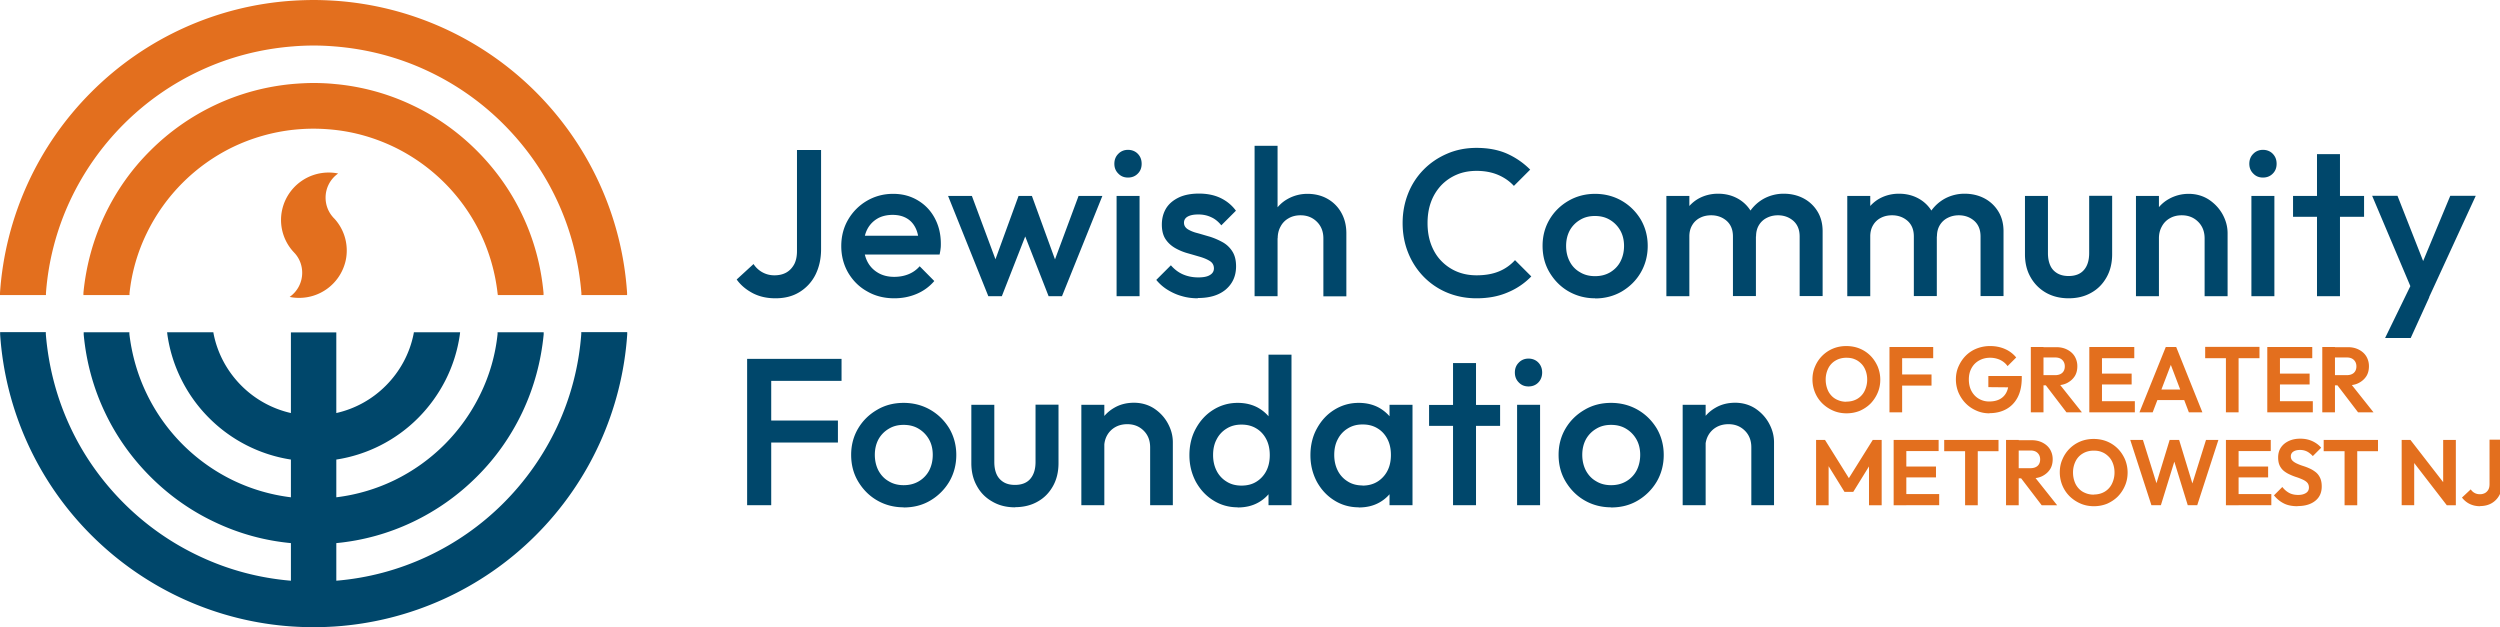 <svg xmlns="http://www.w3.org/2000/svg" viewBox="0 0 562 141"><g fill="none" fill-rule="nonzero"><path fill="#E36F1E" d="M130.7 66.336v-.438c-.594-7.263-2.41-14.275-5.478-20.85-2.974-6.386-7.044-12.146-12.053-17.155a60.141 60.141 0 0 0-17.186-12.021c-6.574-3.068-13.618-4.884-20.881-5.447a55.966 55.966 0 0 0-4.602-.188c-1.534 0-3.1.063-4.602.188-7.263.563-14.307 2.379-20.88 5.447A60.141 60.141 0 0 0 27.83 27.893 60.723 60.723 0 0 0 15.778 45.05a59.405 59.405 0 0 0-5.447 20.85v.437H0v-.5a70.567 70.567 0 0 1 20.568-45.174C32.683 8.546 48.774 1.252 65.835.157A77.372 77.372 0 0 1 70.5 0c1.534 0 3.13.063 4.665.157a70.646 70.646 0 0 1 45.267 20.505c12.116 12.115 19.41 28.143 20.537 45.173v.501H130.7Z"/><path fill="#00476B" d="M70.5 141c-1.565 0-3.13-.063-4.665-.157-17.061-1.095-33.12-8.39-45.267-20.505A70.376 70.376 0 0 1 .03 75.165v-.501H10.3v.438c.594 7.263 2.41 14.275 5.478 20.85 2.974 6.386 7.044 12.146 12.053 17.155a60.141 60.141 0 0 0 17.186 12.021c6.418 3.005 13.274 4.821 20.38 5.416v-8.453a50.733 50.733 0 0 1-17.124-4.727c-5.384-2.535-10.237-5.979-14.463-10.205-4.226-4.226-7.67-9.079-10.206-14.432-2.63-5.51-4.226-11.427-4.79-17.531v-.501h10.269v.407c.563 4.727 1.878 9.298 3.976 13.586a41.84 41.84 0 0 0 8.014 11.24 41.839 41.839 0 0 0 11.239 8.013 41.486 41.486 0 0 0 13.085 3.851v-8.484a33.083 33.083 0 0 1-18.376-9.329 33.083 33.083 0 0 1-6.167-8.515 32.805 32.805 0 0 1-3.225-10.237l-.062-.532H47.96l.063.376c.876 4.414 3.068 8.452 6.26 11.645a22.87 22.87 0 0 0 11.114 6.136V74.726h10.206v18.126a22.757 22.757 0 0 0 11.113-6.136c3.193-3.193 5.385-7.231 6.261-11.645l.063-.376h10.393l-.062.532a32.805 32.805 0 0 1-3.225 10.237 33.627 33.627 0 0 1-6.167 8.515 33.083 33.083 0 0 1-18.376 9.33v8.483a41.486 41.486 0 0 0 13.085-3.85 41.839 41.839 0 0 0 11.24-8.015 41.839 41.839 0 0 0 8.013-11.239 40.148 40.148 0 0 0 3.914-13.586v-.407h10.362v.5c-.595 6.105-2.192 11.99-4.821 17.532-2.567 5.384-5.98 10.237-10.206 14.432a51.996 51.996 0 0 1-14.463 10.205 51.135 51.135 0 0 1-17.124 4.727v8.453a59.793 59.793 0 0 0 20.38-5.416 60.141 60.141 0 0 0 17.186-12.021 60.723 60.723 0 0 0 12.053-17.156 59.405 59.405 0 0 0 5.447-20.85v-.437H141v.5a70.568 70.568 0 0 1-20.568 45.174 70.575 70.575 0 0 1-45.267 20.505c-1.534.094-3.131.157-4.665.157"/><path fill="#E36F1E" d="m111.917 66.336-.062-.407a42.068 42.068 0 0 0-3.914-13.586 41.839 41.839 0 0 0-8.014-11.239 41.84 41.84 0 0 0-11.239-8.014c-4.288-2.066-8.859-3.412-13.617-3.913a44.84 44.84 0 0 0-4.602-.25c-1.534 0-3.068.093-4.57.25A42.021 42.021 0 0 0 52.28 33.09a41.84 41.84 0 0 0-11.238 8.014 41.84 41.84 0 0 0-8.015 11.239 40.353 40.353 0 0 0-3.913 13.586v.407H18.752v-.5c.595-6.105 2.191-11.99 4.821-17.532 2.567-5.384 5.98-10.237 10.206-14.431a51.996 51.996 0 0 1 14.463-10.206c5.54-2.63 11.426-4.226 17.562-4.79 1.534-.125 3.13-.219 4.665-.219 1.534 0 3.13.063 4.696.22a51.267 51.267 0 0 1 17.562 4.789c5.384 2.536 10.237 5.98 14.463 10.206 4.226 4.226 7.67 9.078 10.206 14.431 2.63 5.51 4.226 11.427 4.79 17.531v.501h-10.269Z"/><path fill="#E36F1E" d="M77.95 56.287c0 1.127-.156 2.192-.5 3.225a10.705 10.705 0 0 1-10.206 7.45c-.72 0-1.44-.062-2.129-.219a6.611 6.611 0 0 0 2.818-5.416c0-1.659-.595-3.161-1.597-4.32-.156-.156-.281-.313-.438-.47a10.613 10.613 0 0 1-2.723-7.106c0-1.127.187-2.191.5-3.193a10.705 10.705 0 0 1 10.206-7.45c.72 0 1.44.062 2.129.219a6.611 6.611 0 0 0-2.818 5.416c0 1.659.595 3.161 1.597 4.32.125.156.282.313.438.47a10.613 10.613 0 0 1 2.724 7.106"/><path fill="#00476B" d="M174.31 67.056c-1.91 0-3.601-.375-5.104-1.158-1.471-.783-2.692-1.784-3.6-3.068l3.788-3.475a5.559 5.559 0 0 0 2.035 1.879c.814.438 1.69.657 2.66.657 1.065 0 1.973-.22 2.724-.657.752-.439 1.315-1.065 1.754-1.879.407-.814.594-1.784.594-2.911V33.716h5.416v22.29c0 2.19-.438 4.1-1.283 5.791a9.58 9.58 0 0 1-3.6 3.882c-1.534.94-3.319 1.377-5.385 1.377ZM201.044 67.056c-2.254 0-4.289-.5-6.073-1.534-1.816-1.001-3.225-2.41-4.29-4.195-1.032-1.784-1.564-3.787-1.564-6.01s.532-4.226 1.565-5.98a11.712 11.712 0 0 1 4.195-4.194c1.784-1.034 3.725-1.566 5.885-1.566 2.16 0 3.945.501 5.573 1.472 1.627.97 2.88 2.285 3.788 3.975.907 1.69 1.377 3.6 1.377 5.76 0 .376 0 .752-.063 1.159-.03.376-.125.814-.219 1.283h-18.501V53h15.809l-1.941 1.69c-.063-1.377-.313-2.535-.783-3.474-.47-.94-1.127-1.66-2.003-2.16-.877-.501-1.91-.752-3.162-.752s-2.473.282-3.412.846a5.905 5.905 0 0 0-2.254 2.379c-.533 1.033-.783 2.223-.783 3.631 0 1.409.282 2.661.845 3.726.564 1.064 1.378 1.878 2.41 2.473 1.034.595 2.224.876 3.57.876 1.158 0 2.222-.187 3.224-.594a6.555 6.555 0 0 0 2.505-1.785l3.287 3.319a10.597 10.597 0 0 1-4.007 2.91c-1.566.658-3.225.971-4.978.971ZM222.175 66.587l-9.047-22.54h5.353l6.105 16.404h-1.597l5.98-16.404h3.005l5.98 16.435h-1.597l6.104-16.435h5.353l-9.078 22.54h-3.006l-6.104-15.59h1.69l-6.104 15.59H222.176ZM253.575 39.915c-.877 0-1.597-.282-2.192-.908-.595-.595-.876-1.315-.876-2.192 0-.876.281-1.628.876-2.222.564-.595 1.315-.908 2.192-.908.876 0 1.659.313 2.222.908.564.594.846 1.314.846 2.222 0 .908-.282 1.628-.846 2.192-.563.594-1.315.908-2.222.908Zm-2.567 26.672v-22.54h5.165v22.54h-5.165ZM269.259 67.056c-1.253 0-2.473-.156-3.6-.5-1.159-.314-2.223-.814-3.194-1.41a10.125 10.125 0 0 1-2.535-2.222l3.287-3.287c.782.908 1.69 1.597 2.692 2.035 1.002.438 2.16.689 3.444.689 1.158 0 2.034-.157 2.63-.533.594-.344.907-.845.907-1.502 0-.658-.282-1.221-.845-1.597-.564-.376-1.284-.689-2.192-.97-.876-.25-1.815-.533-2.817-.814a12.405 12.405 0 0 1-2.818-1.159c-.876-.5-1.627-1.158-2.19-2.003-.564-.845-.846-1.941-.846-3.287 0-1.44.344-2.661 1.002-3.726.657-1.033 1.628-1.815 2.88-2.41 1.22-.564 2.723-.845 4.445-.845 1.816 0 3.412.313 4.821.97 1.378.658 2.567 1.597 3.506 2.88l-3.287 3.287c-.657-.814-1.408-1.44-2.254-1.815-.845-.407-1.815-.627-2.911-.627-1.033 0-1.816.157-2.38.47-.563.313-.845.783-.845 1.378 0 .626.282 1.095.846 1.47.563.345 1.283.658 2.191.877.908.25 1.816.533 2.818.814.97.313 1.91.72 2.817 1.221a6.03 6.03 0 0 1 2.191 2.066c.564.877.846 1.973.846 3.35 0 2.192-.783 3.913-2.317 5.228-1.534 1.284-3.6 1.91-6.261 1.91l-.031.062ZM282.031 66.587v-33.81h5.166v33.81h-5.166Zm15.465 0V53.595c0-1.503-.47-2.755-1.44-3.725-.97-.97-2.191-1.472-3.694-1.472-1.002 0-1.91.22-2.66.658a4.486 4.486 0 0 0-1.817 1.847c-.438.782-.657 1.659-.657 2.66l-2.035-1.126c0-1.722.376-3.256 1.127-4.57.751-1.316 1.785-2.38 3.13-3.131a8.993 8.993 0 0 1 4.477-1.159c1.66 0 3.194.376 4.508 1.127a8.052 8.052 0 0 1 3.1 3.13c.751 1.347 1.127 2.88 1.127 4.634v14.15h-5.166v-.031ZM331.901 67.056c-2.38 0-4.57-.438-6.605-1.283a15.874 15.874 0 0 1-5.291-3.6 16.394 16.394 0 0 1-3.475-5.416c-.814-2.035-1.22-4.258-1.22-6.606 0-2.347.406-4.539 1.22-6.605a15.946 15.946 0 0 1 3.475-5.385c1.503-1.534 3.256-2.723 5.29-3.6 2.004-.876 4.227-1.315 6.606-1.315 2.66 0 4.946.439 6.918 1.315a17.336 17.336 0 0 1 5.166 3.57l-3.663 3.662c-.97-1.065-2.16-1.878-3.537-2.473-1.41-.595-3.006-.908-4.853-.908-1.628 0-3.13.282-4.445.845a10.477 10.477 0 0 0-3.506 2.41 10.963 10.963 0 0 0-2.286 3.726c-.532 1.44-.782 3.037-.782 4.758 0 1.722.25 3.319.782 4.759.533 1.44 1.284 2.692 2.286 3.725a10.477 10.477 0 0 0 3.506 2.41c1.346.564 2.817.846 4.445.846 2.004 0 3.694-.313 5.103-.908a9.956 9.956 0 0 0 3.538-2.504l3.662 3.662a15.693 15.693 0 0 1-5.322 3.6c-2.034.877-4.351 1.315-6.98 1.315h-.032ZM358.573 67.056c-2.191 0-4.163-.532-5.98-1.565-1.783-1.033-3.192-2.473-4.257-4.257-1.064-1.785-1.565-3.788-1.565-5.98 0-2.191.532-4.163 1.565-5.917 1.033-1.753 2.474-3.161 4.258-4.194 1.784-1.034 3.788-1.566 5.98-1.566 2.19 0 4.226.532 6.01 1.566 1.784 1.033 3.193 2.441 4.257 4.194 1.034 1.785 1.566 3.757 1.566 5.949 0 2.19-.532 4.194-1.566 5.979-1.033 1.784-2.473 3.193-4.257 4.257-1.784 1.034-3.788 1.566-6.01 1.566v-.032Zm0-4.977c1.284 0 2.41-.282 3.413-.877.97-.595 1.753-1.377 2.285-2.41.532-1.033.814-2.192.814-3.506 0-1.315-.282-2.474-.845-3.475a6.495 6.495 0 0 0-2.317-2.38c-.97-.594-2.098-.876-3.381-.876-1.284 0-2.38.282-3.35.876a6.26 6.26 0 0 0-2.316 2.38c-.533 1.001-.814 2.16-.814 3.475 0 1.314.281 2.504.814 3.506a5.736 5.736 0 0 0 2.316 2.41c.97.595 2.098.877 3.35.877h.031ZM374.602 66.587v-22.54h5.165v22.54h-5.165Zm14.964 0v-13.43c0-1.503-.47-2.661-1.409-3.506-.94-.814-2.097-1.253-3.475-1.253-.94 0-1.784.188-2.504.564a4.187 4.187 0 0 0-1.753 1.628c-.439.72-.658 1.565-.658 2.567l-2.035-1.127c0-1.722.376-3.193 1.127-4.477a8.061 8.061 0 0 1 3.037-2.943c1.283-.688 2.723-1.064 4.32-1.064 1.597 0 3.037.344 4.32 1.033a7.838 7.838 0 0 1 3.068 2.911c.751 1.253 1.127 2.755 1.127 4.508v14.558h-5.165v.03Zm14.995 0v-13.43c0-1.503-.47-2.661-1.409-3.506-.939-.814-2.097-1.253-3.475-1.253-.907 0-1.721.188-2.473.564a4.266 4.266 0 0 0-1.784 1.628c-.438.72-.658 1.565-.658 2.567l-2.911-1.127c.157-1.722.657-3.193 1.503-4.477a9.179 9.179 0 0 1 3.255-2.943 9.35 9.35 0 0 1 4.383-1.064c1.597 0 3.1.344 4.414 1.033a8.006 8.006 0 0 1 3.13 2.911c.783 1.253 1.19 2.755 1.19 4.508v14.558h-5.165v.03ZM415.268 66.587v-22.54h5.165v22.54h-5.165Zm14.964 0v-13.43c0-1.503-.47-2.661-1.41-3.506-.938-.814-2.097-1.253-3.474-1.253-.94 0-1.785.188-2.505.564a4.187 4.187 0 0 0-1.753 1.628c-.438.72-.657 1.565-.657 2.567l-2.035-1.127c0-1.722.376-3.193 1.127-4.477a8.061 8.061 0 0 1 3.037-2.943c1.283-.688 2.723-1.064 4.32-1.064 1.596 0 3.037.344 4.32 1.033a7.838 7.838 0 0 1 3.068 2.911c.751 1.253 1.127 2.755 1.127 4.508v14.558h-5.165v.03Zm14.995 0v-13.43c0-1.503-.47-2.661-1.409-3.506-.939-.814-2.097-1.253-3.475-1.253-.908 0-1.722.188-2.473.564a4.266 4.266 0 0 0-1.784 1.628c-.439.72-.658 1.565-.658 2.567l-2.911-1.127c.156-1.722.657-3.193 1.503-4.477a9.179 9.179 0 0 1 3.255-2.943 9.35 9.35 0 0 1 4.383-1.064c1.597 0 3.1.344 4.414 1.033a8.006 8.006 0 0 1 3.13 2.911c.783 1.253 1.19 2.755 1.19 4.508v14.558h-5.165v.03ZM465.043 67.056c-1.91 0-3.6-.407-5.103-1.252a9.121 9.121 0 0 1-3.474-3.506c-.846-1.471-1.253-3.193-1.253-5.134V44.047h5.166v12.866c0 1.096.188 2.035.532 2.787.344.782.908 1.346 1.597 1.753.72.407 1.534.595 2.504.595 1.503 0 2.661-.439 3.444-1.347.782-.876 1.19-2.16 1.19-3.819V44.016h5.165v13.117c0 1.972-.407 3.694-1.253 5.196-.845 1.503-1.972 2.661-3.443 3.475-1.472.845-3.162 1.252-5.103 1.252h.031ZM480.164 66.587v-22.54h5.165v22.54h-5.165Zm15.433 0V53.595c0-1.503-.47-2.755-1.44-3.725-.97-.97-2.191-1.472-3.694-1.472-1.001 0-1.91.22-2.66.658a4.486 4.486 0 0 0-1.816 1.847c-.439.782-.658 1.659-.658 2.66l-2.035-1.126c0-1.722.376-3.256 1.127-4.57.752-1.316 1.785-2.38 3.131-3.131a8.993 8.993 0 0 1 4.477-1.159c1.659 0 3.193.439 4.508 1.284 1.314.876 2.348 1.972 3.099 3.318.751 1.378 1.127 2.786 1.127 4.258v14.15h-5.166ZM508.714 39.915c-.876 0-1.596-.282-2.19-.908-.596-.595-.877-1.315-.877-2.192 0-.876.281-1.628.876-2.222.564-.595 1.315-.908 2.191-.908.877 0 1.66.313 2.223.908.564.594.845 1.314.845 2.222 0 .908-.281 1.628-.845 2.192-.563.594-1.315.908-2.223.908Zm-2.598 26.672v-22.54h5.166v22.54h-5.166ZM515.476 48.743v-4.696h15.966v4.696h-15.966Zm5.385 17.844V34.655h5.165v31.932h-5.165ZM542.9 66.806l-9.642-22.79h5.698l6.574 16.717h-1.66l6.95-16.717h5.73l-10.488 22.79h-3.193.031Zm-6.73 9.172 7.012-14.4 2.911 5.26-4.163 9.14H536.17ZM167.954 113.576V80.674h5.416v32.902h-5.416Zm3.694-27.955v-4.947h17.531v4.947h-17.53Zm0 13.868v-4.946h16.717v4.946h-16.717ZM203.141 114.046c-2.191 0-4.195-.532-5.979-1.565-1.784-1.033-3.193-2.473-4.257-4.258-1.065-1.784-1.566-3.788-1.566-5.98 0-2.19.532-4.163 1.566-5.916 1.033-1.753 2.473-3.162 4.257-4.195 1.784-1.064 3.788-1.565 5.98-1.565 2.19 0 4.226.532 6.01 1.565 1.785 1.033 3.193 2.442 4.258 4.195 1.033 1.784 1.565 3.757 1.565 5.948 0 2.191-.532 4.195-1.565 5.98a12.059 12.059 0 0 1-4.258 4.257c-1.784 1.064-3.788 1.565-6.01 1.565v-.031Zm0-4.978c1.284 0 2.411-.281 3.413-.876a6.128 6.128 0 0 0 2.316-2.41c.533-1.034.814-2.223.814-3.538s-.281-2.473-.845-3.475a6.495 6.495 0 0 0-2.317-2.38c-.97-.594-2.097-.876-3.38-.876-1.284 0-2.38.282-3.35.877a6.26 6.26 0 0 0-2.317 2.379c-.532 1.002-.814 2.16-.814 3.475s.282 2.504.814 3.537c.564 1.033 1.315 1.847 2.317 2.41.97.596 2.097.877 3.35.877ZM228.186 114.046c-1.91 0-3.6-.407-5.103-1.284-1.503-.845-2.66-2.003-3.475-3.506-.845-1.502-1.252-3.193-1.252-5.134V91.005h5.165v12.867c0 1.095.188 2.035.533 2.786a3.944 3.944 0 0 0 1.596 1.753c.689.407 1.534.595 2.505.595 1.502 0 2.66-.439 3.443-1.346.783-.908 1.19-2.16 1.19-3.82V90.974h5.165v13.117c0 1.972-.407 3.694-1.252 5.197-.845 1.502-1.972 2.66-3.444 3.474-1.471.846-3.193 1.253-5.134 1.253l.063.031ZM243.087 113.576v-22.57h5.166v22.57h-5.166Zm15.465 0v-13.023c0-1.502-.47-2.755-1.44-3.725-.97-.97-2.191-1.471-3.694-1.471-1.002 0-1.91.219-2.692.657a4.761 4.761 0 0 0-1.847 1.847c-.439.783-.658 1.69-.658 2.692l-2.034-1.127c0-1.722.375-3.255 1.126-4.57a8.428 8.428 0 0 1 3.131-3.162c1.315-.783 2.818-1.158 4.477-1.158 1.659 0 3.193.438 4.508 1.283 1.315.877 2.348 1.972 3.099 3.35.751 1.377 1.127 2.786 1.127 4.257v14.15h-5.165.062ZM278.243 114.046c-2.035 0-3.882-.532-5.51-1.565-1.659-1.033-2.942-2.442-3.913-4.195-.939-1.785-1.44-3.757-1.44-5.948 0-2.192.47-4.227 1.44-5.98.97-1.784 2.254-3.193 3.914-4.226 1.659-1.033 3.474-1.565 5.51-1.565 1.721 0 3.255.375 4.57 1.096 1.315.75 2.38 1.753 3.162 3.036.782 1.284 1.19 2.755 1.19 4.383v6.48c0 1.628-.376 3.1-1.159 4.383a8.42 8.42 0 0 1-3.162 3.037c-1.346.75-2.88 1.095-4.602 1.095v-.031Zm.846-4.884c1.283 0 2.41-.281 3.35-.876a6.121 6.121 0 0 0 2.222-2.41c.532-1.034.783-2.223.783-3.57 0-1.346-.25-2.535-.783-3.568-.532-1.034-1.284-1.847-2.223-2.411-.97-.595-2.066-.877-3.35-.877-1.283 0-2.347.282-3.318.877a5.976 5.976 0 0 0-2.254 2.41c-.563 1.034-.814 2.223-.814 3.57 0 1.346.282 2.535.814 3.568a5.99 5.99 0 0 0 2.254 2.41c.94.596 2.066.877 3.319.877Zm11.238 4.414h-5.165v-6.073l.908-5.51-.908-5.447v-16.81h5.165v33.84ZM305.448 114.046c-2.035 0-3.882-.532-5.51-1.565-1.66-1.033-2.943-2.442-3.913-4.195-.94-1.785-1.44-3.757-1.44-5.948 0-2.192.47-4.227 1.44-5.98.97-1.784 2.254-3.193 3.913-4.226 1.66-1.033 3.475-1.565 5.51-1.565 1.722 0 3.256.375 4.57 1.096 1.315.75 2.38 1.753 3.162 3.036.783 1.284 1.19 2.755 1.19 4.383v6.48c0 1.628-.376 3.1-1.158 4.383a8.42 8.42 0 0 1-3.162 3.037c-1.346.75-2.88 1.095-4.602 1.095v-.031Zm.845-4.884c1.91 0 3.444-.657 4.633-1.94 1.19-1.284 1.753-2.943 1.753-4.947 0-1.346-.25-2.536-.782-3.569s-1.284-1.847-2.223-2.41c-.97-.595-2.066-.877-3.35-.877-1.283 0-2.348.282-3.318.877a5.976 5.976 0 0 0-2.254 2.41c-.564 1.033-.814 2.223-.814 3.57 0 1.345.282 2.535.814 3.568a5.99 5.99 0 0 0 2.254 2.41c.94.595 2.066.877 3.318.877l-.03.031Zm6.073 4.414v-6.073l.908-5.51-.908-5.447v-5.54h5.166v22.57h-5.166ZM321.257 95.732v-4.696h15.966v4.696h-15.966Zm5.385 17.844V81.613h5.165v31.963h-5.165ZM343.61 86.873c-.877 0-1.597-.282-2.192-.908-.595-.595-.877-1.346-.877-2.223 0-.876.282-1.628.877-2.222.563-.595 1.315-.908 2.191-.908.877 0 1.66.313 2.223.908.563.594.845 1.346.845 2.222 0 .877-.282 1.628-.845 2.223-.564.595-1.315.908-2.223.908Zm-2.568 26.703v-22.57h5.166v22.57h-5.166ZM362.173 114.046c-2.191 0-4.195-.532-5.979-1.565-1.784-1.033-3.193-2.473-4.257-4.258-1.065-1.784-1.566-3.788-1.566-5.98 0-2.19.532-4.163 1.566-5.916 1.033-1.753 2.473-3.162 4.257-4.195 1.784-1.064 3.788-1.565 5.98-1.565 2.19 0 4.226.532 6.01 1.565 1.784 1.033 3.193 2.442 4.258 4.195 1.033 1.784 1.565 3.757 1.565 5.948 0 2.191-.532 4.195-1.565 5.98a12.059 12.059 0 0 1-4.258 4.257c-1.784 1.064-3.788 1.565-6.01 1.565v-.031Zm0-4.978c1.284 0 2.41-.281 3.413-.876a6.128 6.128 0 0 0 2.316-2.41c.533-1.034.814-2.223.814-3.538s-.281-2.473-.845-3.475a6.495 6.495 0 0 0-2.317-2.38c-.97-.594-2.097-.876-3.38-.876-1.284 0-2.38.282-3.35.877a6.26 6.26 0 0 0-2.317 2.379c-.532 1.002-.814 2.16-.814 3.475s.282 2.504.814 3.537c.564 1.033 1.315 1.847 2.317 2.41.97.596 2.097.877 3.35.877ZM378.264 113.576v-22.57h5.166v22.57h-5.166Zm15.434 0v-13.023c0-1.502-.47-2.755-1.44-3.725-.97-.97-2.191-1.471-3.694-1.471-1.002 0-1.91.219-2.692.657a4.761 4.761 0 0 0-1.847 1.847c-.439.783-.658 1.69-.658 2.692l-2.035-1.127c0-1.722.376-3.255 1.127-4.57a8.428 8.428 0 0 1 3.13-3.162c1.316-.783 2.818-1.158 4.478-1.158 1.659 0 3.193.438 4.508 1.283 1.314.877 2.348 1.972 3.099 3.35.751 1.377 1.127 2.786 1.127 4.257v14.15h-5.166.063Z"/><path fill="#E36F1E" d="M415.111 92.915c-1.064 0-2.066-.188-3.005-.595a8.13 8.13 0 0 1-2.442-1.628 7.453 7.453 0 0 1-1.628-2.41 7.755 7.755 0 0 1-.595-2.974c0-1.065.188-2.035.595-2.943a7.453 7.453 0 0 1 4.038-4.007c.908-.376 1.91-.564 2.974-.564 1.065 0 2.098.188 3.006.564a7.366 7.366 0 0 1 2.41 1.596c.689.689 1.221 1.503 1.628 2.41.376.909.595 1.91.595 2.975 0 1.064-.188 2.035-.595 2.974a7.896 7.896 0 0 1-1.596 2.41c-.69.69-1.503 1.221-2.411 1.628-.94.376-1.91.564-2.974.564Zm-.031-2.63c.939 0 1.753-.22 2.442-.626a4.2 4.2 0 0 0 1.627-1.753 5.776 5.776 0 0 0 .595-2.598c0-.72-.125-1.378-.344-1.973-.22-.595-.532-1.127-.97-1.565-.439-.438-.908-.783-1.472-1.002-.563-.25-1.19-.344-1.91-.344-.907 0-1.721.219-2.41.626a4.12 4.12 0 0 0-1.628 1.722 5.642 5.642 0 0 0-.595 2.567c0 .751.125 1.409.345 2.035.219.626.532 1.127.939 1.565.407.438.908.783 1.471 1.002.564.25 1.221.375 1.878.375l.032-.03ZM424.753 92.696V78.013h2.849v14.683h-2.849Zm2.066-12.178v-2.505h7.764v2.505h-7.764Zm0 6.167V84.18h7.388v2.504h-7.388ZM447.23 92.915c-1.033 0-2.003-.188-2.911-.595a7.453 7.453 0 0 1-2.41-1.628c-.69-.689-1.221-1.503-1.628-2.41a7.755 7.755 0 0 1-.595-2.974c0-1.065.188-2.035.595-2.943.407-.908.939-1.722 1.628-2.41a7.184 7.184 0 0 1 2.441-1.597 8.062 8.062 0 0 1 3.037-.564c1.22 0 2.317.22 3.318.658a6.638 6.638 0 0 1 2.536 1.91l-1.94 1.94c-.44-.626-1.003-1.064-1.691-1.409a5.382 5.382 0 0 0-2.254-.47c-.94 0-1.753.22-2.473.627-.72.407-1.284.97-1.69 1.722-.408.751-.596 1.596-.596 2.536 0 .939.188 1.847.595 2.598.407.751.94 1.315 1.628 1.722a4.506 4.506 0 0 0 2.317.626c.939 0 1.721-.157 2.379-.501a3.483 3.483 0 0 0 1.502-1.503c.345-.657.533-1.471.533-2.442l1.847 1.284-6.418-.063v-2.504h7.513v.407c0 1.753-.313 3.224-.939 4.414-.626 1.19-1.502 2.066-2.598 2.66-1.096.596-2.348.877-3.788.877l.062.032ZM456.528 92.696V78.013h2.849v14.683h-2.849Zm2.066-6.136v-2.223h3.381c.72 0 1.253-.188 1.628-.532.376-.345.564-.845.564-1.44s-.188-1.065-.564-1.44c-.375-.376-.908-.564-1.596-.564h-3.413v-2.316h3.663c.94 0 1.753.187 2.473.563.72.376 1.284.877 1.66 1.503a4.28 4.28 0 0 1 .594 2.222c0 .846-.188 1.628-.595 2.254-.407.627-.97 1.127-1.69 1.503-.72.376-1.565.532-2.536.532h-3.6l.031-.062Zm5.948 6.136-4.852-6.355 2.63-.814 5.697 7.169h-3.475ZM469.677 92.696V78.013h2.848v14.683h-2.848Zm2.097-12.178v-2.505h8.014v2.505h-8.014Zm0 5.917v-2.442h7.42v2.442h-7.42Zm0 6.26v-2.504h8.14v2.505h-8.14ZM480.946 92.696l5.917-14.683h2.348l5.886 14.683h-3.037l-4.57-12.022h1.032l-4.601 12.022h-3.006.031Zm3.131-2.755v-2.38h7.889v2.38h-7.889ZM495.723 80.518v-2.536h12.209v2.536h-12.21Zm4.664 12.178v-14.37h2.849v14.37h-2.849ZM509.685 92.696V78.013h2.849v14.683h-2.85Zm2.097-12.178v-2.505h8.015v2.505h-8.015Zm0 5.917v-2.442h7.42v2.442h-7.42Zm0 6.26v-2.504h8.14v2.505h-8.14ZM522.05 92.696V78.013h2.85v14.683h-2.85Zm2.098-6.136v-2.223h3.381c.72 0 1.252-.188 1.628-.532.376-.345.563-.845.563-1.44s-.187-1.065-.563-1.44c-.376-.376-.908-.564-1.597-.564h-3.412v-2.316h3.663c.939 0 1.753.187 2.473.563.72.376 1.283.877 1.66 1.503a4.28 4.28 0 0 1 .594 2.222c0 .846-.188 1.628-.595 2.254-.407.627-.97 1.127-1.69 1.503-.72.376-1.566.532-2.536.532h-3.6l.031-.062Zm5.948 6.136-4.852-6.355 2.63-.814 5.697 7.169H530.097ZM408.255 113.576V98.894h2.004l5.948 9.517h-1.159l5.948-9.517H423v14.682h-2.849v-9.798l.564.156-4.101 6.637h-1.973l-4.101-6.637.533-.156v9.798h-2.849zM425.692 113.576V98.894h2.85v14.682h-2.85Zm2.098-12.177v-2.505h8.014v2.505h-8.014Zm0 5.916v-2.442h7.42v2.442h-7.42Zm0 6.261v-2.504h8.14v2.504h-8.14ZM437.056 101.43v-2.536h12.21v2.536h-12.21Zm4.696 12.146V99.207h2.849v14.37h-2.849ZM450.956 113.576V98.894h2.849v14.682h-2.85Zm2.097-6.104v-2.223h3.381c.72 0 1.253-.188 1.628-.532.376-.344.564-.845.564-1.44s-.188-1.065-.564-1.44c-.375-.376-.908-.564-1.596-.564h-3.413v-2.316h3.663c.94 0 1.753.188 2.473.563.72.376 1.284.877 1.66 1.503a4.28 4.28 0 0 1 .594 2.223c0 .845-.188 1.627-.595 2.254-.407.626-.97 1.127-1.69 1.502-.72.376-1.565.532-2.536.532h-3.6l.031-.062Zm5.917 6.104-4.852-6.355 2.63-.814 5.697 7.17h-3.475ZM470.71 113.796c-1.065 0-2.067-.188-3.006-.595a8.13 8.13 0 0 1-2.442-1.628 7.453 7.453 0 0 1-1.627-2.41 7.755 7.755 0 0 1-.595-2.975c0-1.064.188-2.035.595-2.942a7.453 7.453 0 0 1 4.038-4.008c.908-.375 1.91-.563 2.974-.563 1.064 0 2.097.188 3.005.563a7.366 7.366 0 0 1 2.41 1.597c.69.689 1.222 1.503 1.629 2.41.375.908.595 1.91.595 2.975 0 1.064-.188 2.034-.595 2.974a7.896 7.896 0 0 1-1.597 2.41c-.689.689-1.503 1.221-2.41 1.628-.94.376-1.91.564-2.974.564Zm-.032-2.63c.94 0 1.753-.22 2.442-.626a4.2 4.2 0 0 0 1.628-1.753 5.776 5.776 0 0 0 .595-2.599c0-.72-.125-1.377-.345-1.972-.219-.595-.532-1.127-.97-1.565-.438-.439-.908-.783-1.471-1.002-.564-.25-1.19-.344-1.91-.344-.908 0-1.722.219-2.41.626a4.12 4.12 0 0 0-1.628 1.722 5.642 5.642 0 0 0-.595 2.567c0 .75.125 1.408.344 2.034.22.627.532 1.127.94 1.566.406.438.907.782 1.47 1.001.564.25 1.222.376 1.879.376l.031-.031ZM483.639 113.576l-4.759-14.682h2.849l3.538 11.301h-.971l3.444-11.301h2.129l3.443 11.301h-.939l3.538-11.301h2.786l-4.759 14.682h-2.128l-3.475-11.27h.907l-3.474 11.27h-2.161zM500.387 113.576V98.894h2.849v14.682h-2.849Zm2.066-12.177v-2.505h8.015v2.505h-8.015Zm0 5.916v-2.442h7.42v2.442h-7.42Zm0 6.261v-2.504h8.14v2.504h-8.14ZM516.478 113.796c-1.158 0-2.191-.188-3.005-.595-.845-.407-1.597-1.002-2.285-1.847l1.878-1.879c.438.564.94 1.002 1.503 1.315.563.313 1.252.47 2.066.47.751 0 1.315-.157 1.753-.439.438-.281.657-.688.657-1.22 0-.439-.125-.814-.375-1.096-.25-.282-.595-.501-1.002-.689a13.4 13.4 0 0 0-1.346-.532 11.89 11.89 0 0 1-1.472-.564c-.5-.219-.939-.47-1.346-.782a3.505 3.505 0 0 1-1.002-1.221c-.25-.501-.375-1.127-.375-1.878 0-.877.219-1.66.657-2.286.438-.626 1.033-1.095 1.785-1.44.75-.344 1.596-.5 2.535-.5 1.002 0 1.91.187 2.724.563.814.376 1.471.876 1.972 1.471l-1.878 1.879c-.438-.47-.877-.814-1.315-1.034a3.456 3.456 0 0 0-1.534-.344c-.657 0-1.158.125-1.534.376a1.23 1.23 0 0 0-.563 1.064c0 .407.125.72.375.97.25.251.595.47 1.002.658.407.188.877.376 1.377.532.501.157 1.002.345 1.472.564.5.219.939.5 1.346.814.407.313.751.751 1.002 1.283.25.532.375 1.158.375 1.941 0 1.378-.47 2.442-1.44 3.225-.97.782-2.285 1.19-3.975 1.19l-.032.03ZM522.364 101.43v-2.536h12.209v2.536h-12.21Zm4.696 12.146V99.207h2.848v14.37h-2.848ZM539.895 113.576V98.894h1.972l.845 2.849v11.833h-2.849.032Zm10.143 0-8.703-11.27.532-3.412 8.734 11.27-.563 3.412Zm0 0-.814-2.755V98.894h2.849v14.682h-2.035ZM557.52 113.796c-.908 0-1.69-.188-2.38-.533-.688-.344-1.22-.814-1.69-1.408l1.972-1.847c.25.375.532.626.877.813.344.188.751.282 1.19.282a2.35 2.35 0 0 0 1.158-.282 2.01 2.01 0 0 0 .751-.782c.188-.345.25-.783.25-1.284v-9.924h2.85v9.768c0 1.033-.22 1.94-.627 2.692a4.584 4.584 0 0 1-1.722 1.816c-.75.438-1.627.657-2.63.657v.032Z"/></g></svg>
